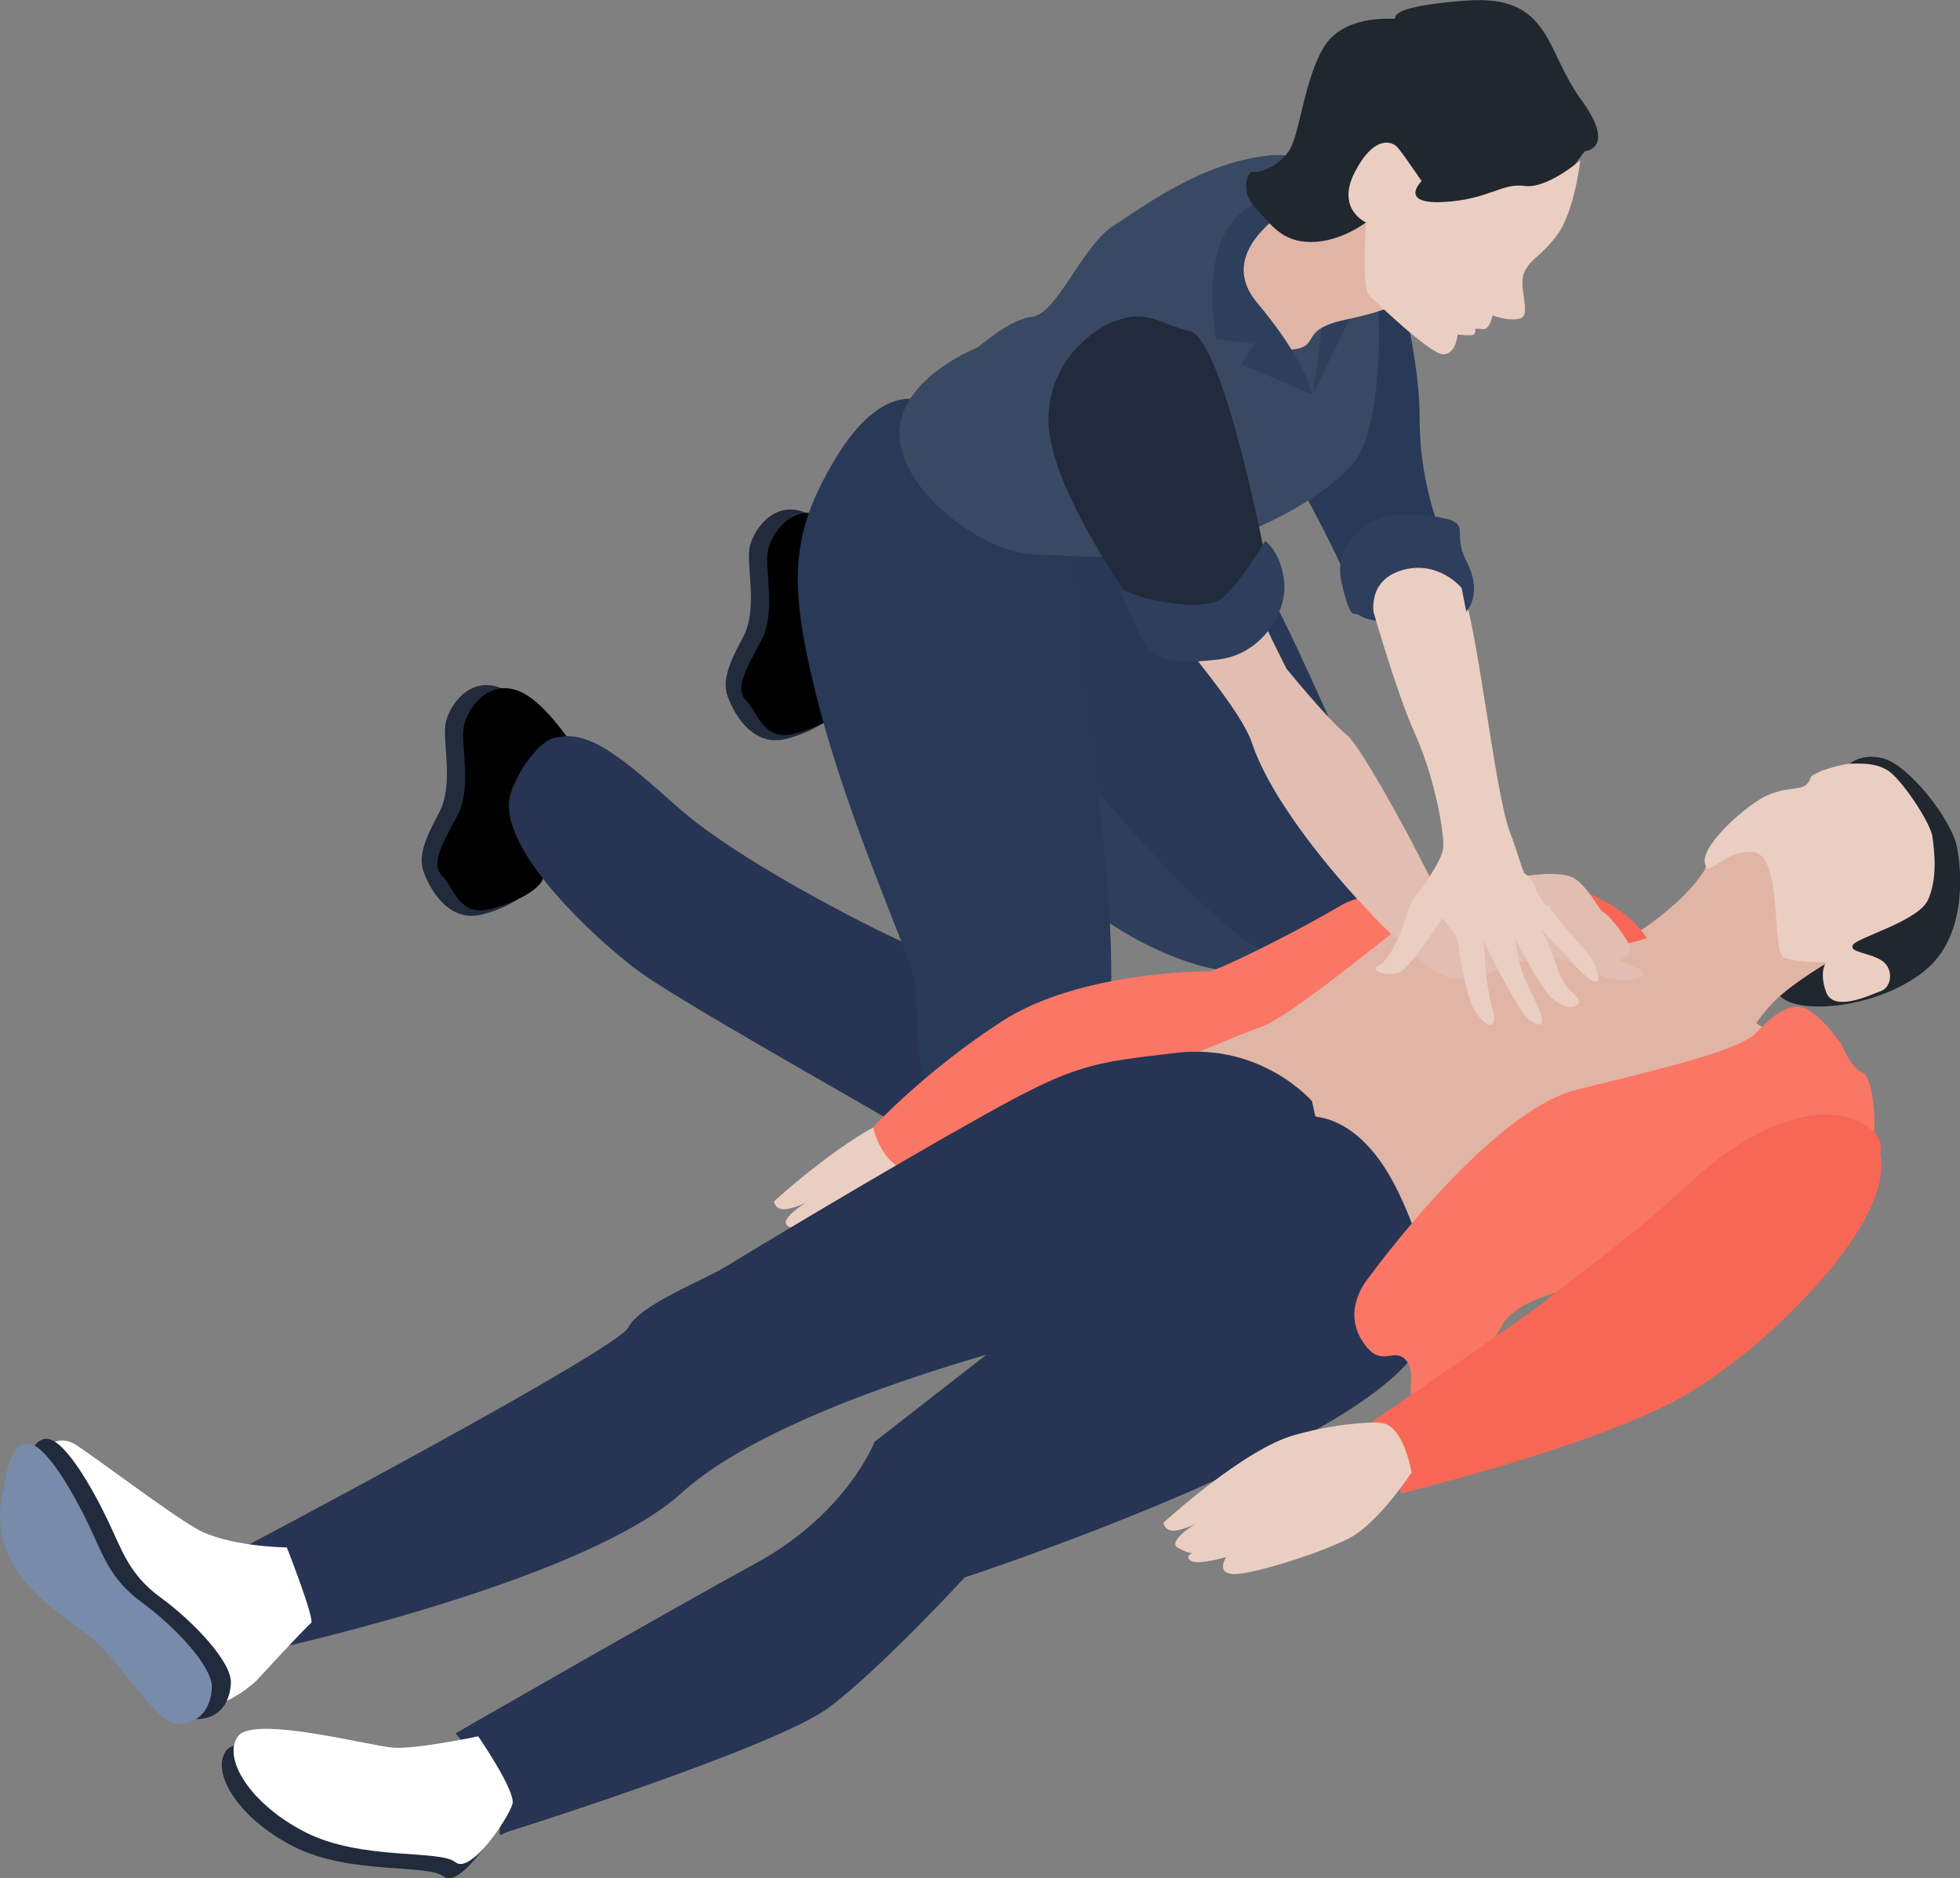 <?xml version="1.0" encoding="UTF-8"?>
<svg id="_レイヤー_1" data-name="レイヤー 1" xmlns="http://www.w3.org/2000/svg" viewBox="0 0 100 95.85">
  <rect x="0" y="0" width="100" height="95.85" fill="#808080" stroke="none"/>
  <defs>
    <style>
      .cls-1 {
        fill: #2e3f5d;
      }

      .cls-1, .cls-2, .cls-3, .cls-4, .cls-5, .cls-6, .cls-7, .cls-8, .cls-9, .cls-10, .cls-11, .cls-12, .cls-13, .cls-14, .cls-15 {
        stroke-width: 0px;
      }

      .cls-2 {
        fill: #798bab;
      }

      .cls-3 {
        fill: #fa7665;
      }

      .cls-4 {
        fill: #e1b5a5;
      }

      .cls-5 {
        fill: #e1beb1;
      }

      .cls-6 {
        fill: #212b3c;
      }

      .cls-7 {
        fill: #000;
      }

      .cls-8 {
        fill: #273453;
      }

      .cls-9 {
        fill: #ebcec2;
      }

      .cls-10 {
        fill: #293857;
      }

      .cls-11 {
        fill: #f86755;
      }

      .cls-12 {
        fill: #20272e;
      }

      .cls-13 {
        fill: #293a58;
      }

      .cls-14 {
        fill: #fff;
      }

      .cls-15 {
        fill: #3a4963;
      }
    </style>
  </defs>
  <g>
    <path class="cls-6" d="M28.64,38.31c-.16-.05-1.64-2.68-3.17-3.23-1.53-.55-2.57.93-2.74,1.86-.16.93.44,3.12-.33,4.54-.77,1.42-1.07,2.27-.77,3.06.44,1.15,1.42,2.52,2.96,2.13,1.53-.38,2.57-1.2,2.68-1.7.11-.49-1.2-1.75-1.2-1.75l2.57-4.93Z"/>
    <path class="cls-7" d="M29.57,38.47c-.16-.05-1.64-2.68-3.17-3.23-1.53-.55-2.57.93-2.74,1.86-.16.93.44,3.12-.33,4.54-.77,1.42-1.37,2.46-.77,3.06.6.6.88,2.08,2.41,1.7,1.53-.38,2.63-1.09,2.74-1.59.11-.49-.71-1.42-.71-1.42l2.57-4.93Z"/>
  </g>
  <g>
    <g>
      <path class="cls-6" d="M44.15,29.35c-.16-.05-1.64-2.68-3.17-3.23-1.53-.55-2.57.93-2.74,1.86-.16.93.44,3.12-.33,4.54-.77,1.42-1.07,2.27-.77,3.06.44,1.15,1.42,2.52,2.96,2.13,1.53-.38,2.57-1.2,2.68-1.7.11-.49-1.2-1.75-1.2-1.75l2.57-4.93Z"/>
      <path class="cls-7" d="M45.08,29.52c-.16-.05-1.64-2.68-3.17-3.23-1.53-.55-2.57.93-2.74,1.86-.16.93.44,3.12-.33,4.54-.77,1.42-1.37,2.46-.77,3.06s.88,2.08,2.41,1.7c1.53-.38,2.63-1.09,2.74-1.59.11-.49-.71-1.42-.71-1.42l2.57-4.93Z"/>
    </g>
    <path class="cls-1" d="M41.99,31.09s10.18,12.2,12.75,14.56,6.29,3.94,8.48,3.94,3.61,2.52,3.78-1.53-5.64-11.77-6.46-12.04c-.82-.27-13.9-3.56-14.28-4-.38-.44-4.27-.93-4.27-.93Z"/>
  </g>
  <path class="cls-10" d="M52.77,30.65s-1.16,3.87-1.09,4c1.05,1.99,11.16,14.81,14.45,14.45,3.5-.38,6.35-3.01,4.54-6.24-1.81-3.23-6.79-16.58-9.69-17.9-2.9-1.31-9.74.05-9.74.05l1.53,5.64Z"/>
  <path class="cls-8" d="M50.53,57.14s0,3.23-1.48,2.19-14.28-8.1-16.58-9.85c-2.3-1.75-6.56-5.77-6.51-8.43.02-1.02,1.31-3.12,2.3-3.39,1.75-.48,3.39.93,6.35,3.56,2.96,2.63,9.47,5.97,11.66,6.95,2.19.99,3.94,3.39,4.16,3.5.22.11.11,5.47.11,5.47Z"/>
  <path class="cls-13" d="M47.03,20.46s-2.03-.99-4.38,2.9c-2.35,3.89-2.46,6.4-.93,12.42,1.53,6.02,4.6,12.75,4.93,14.12.33,1.37-.33,4.38,1.2,6.4,1.53,2.03,2.68,4.38,6.95,1.09,4.27-3.28,0-24.19,0-24.19l-.11-6.4-7.66-6.35Z"/>
  <path class="cls-12" d="M94.15,39.19s.6-.82,1.92-.49c1.31.33,3.5,3.12,3.78,4.54.27,1.42.44,4.6-1.64,6.29-2.08,1.7-5.53,2.19-6.95,1.59-1.42-.6-1.15-3.01-1.15-3.01,0,0,3.17-.82,5.04-2.13,1.86-1.31-.99-6.79-.99-6.79Z"/>
  <path class="cls-4" d="M90.15,42.58s-2.24.16-2.9,1.26c-.66,1.09.22-.11-.66,1.09-.88,1.2-3.39,3.12-4.1,3.12s-1.48.22,1.15,1.81c2.63,1.59,4.98,3.01,5.25,3.12.27.11.77-1.15,1.97-2.19,1.2-1.04,3.17-2.13,3.17-2.13,0,0-.88-6.02-3.89-6.08Z"/>
  <path class="cls-11" d="M84.02,47.89s-.73-1.39-3.06-2.34c-2.34-.95-8.9-1.17-9.71-.73-.8.44-5.11,6.06-10,7.15-4.89,1.09-6.49,2.99-6.49,2.99l3.79,2.34s.36-.36,7.3-3.43c6.93-3.06,18.17-5.98,18.17-5.98Z"/>
  <path class="cls-9" d="M92.89,39.35s1.09-.38,1.59-.38,1.15-.05,1.81.33c.66.38,2.19,2.63,2.3,3.39.11.77.27,2.13-.22,3.23-.49,1.09-3.61,1.92-3.83,2.3-.22.38.77.38,1.42.77.66.38.6,1.37,0,1.59-.6.22-2.41,1.09-2.79.05-.38-1.04,0-1.53,0-1.53,0,0-1.59.05-2.19-.27-.6-.33,0-5.31-1.59-5.36-1.59-.05-2.24,1.48-2.41.55-.16-.93,2.19-3.01,3.23-3.45,1.04-.44,1.64-.22,1.97-.55.33-.33-.05-.33.71-.66Z"/>
  <path class="cls-9" d="M50.51,56.2s-1.72-.09-4.32.63c-2.6.71-6.7,4.48-6.7,4.48,0,0,.05.56.82.36.77-.2,1.11-.48,1.11-.48,0,0-1.84,1.04-1.19,1.4.65.36.77.24.77.24,0,0-.48.2-.1.43.37.22,1.79-.2,1.79-.2,0,0-.56.85.39.87.95.02,4.36-1.06,5.87-1.82,1.51-.77,3.2-3.37,3.2-3.37,0,0-.43-2.54-1.62-2.52Z"/>
  <path class="cls-3" d="M80.89,46.36s-9.49-1.9-12.48-.15c-2.99,1.75-6.42,3.36-6.71,3.36s-6.64,0-10.58,2.55c-3.94,2.55-6.57,5.4-6.57,5.4,0,0,.51,2.63,2.7,2.26,2.19-.36,20.21-8.32,23.86-8.17,3.65.15,9.78-5.25,9.78-5.25Z"/>
  <path class="cls-4" d="M82.82,48.49s5.86,2.79,7.88,4.54c2.03,1.75,3.78,2.08,3.78,4.54s-2.46,3.94-4.32,4.82c-1.86.88-7.61,1.86-10.34,1.75-2.74-.11-4.27-.77-4.65-.49-.38.27-2.57,3.01-3.61,3.94-1.04.93-10.45-9.63-12.04-10.51-1.59-.88-2.46-1.7-2.24-1.75.22-.05,5.14-2.24,7.01-2.9,1.86-.66,7.55-5.64,9.19-6.62,1.64-.99,6.73-.05,9.36,2.68Z"/>
  <path class="cls-8" d="M66.95,56.21s-2.55-2.99-6.93-2.48c-4.38.51-5.18.58-10,3.28-4.82,2.7-11.75,6.86-12.92,7.59-1.17.73-4.45,1.97-5.04,3.14-.58,1.17-19.92,11.38-19.92,11.38,0,0,2.85.58,2.7,2.85-.15,2.26-.44,2.12-.22,2.04.22-.07,15.32-3.43,20.14-7.81,4.82-4.38,16.93-7.59,22.11-8.76,5.18-1.17,10.65-8.61,10.65-8.61l-.58-2.63Z"/>
  <path class="cls-8" d="M72.64,68.25s1.09-2.48-1.31-7.44c-2.41-4.96-5.55-3.72-5.55-3.72l-21.16,16.49s-1.39,3.65-6.06,6.2c-4.67,2.55-15.32,8.68-15.32,8.68,0,0,2.48,2.77,2.34,4.16-.15,1.39-.22,1.02.51.8.73-.22,13.57-4.31,16.2-6.28,2.63-1.97,6.93-6.64,6.93-6.64,0,0,21.6-7.08,23.42-12.26Z"/>
  <path class="cls-3" d="M69.85,65.18s6.13-8.48,10.62-9.58c4.49-1.09,8.32-2.03,9.14-2.9.82-.88,1.81-1.7,2.68-1.15.88.55,1.7,1.81,1.7,1.81,0,0,.44,1.15,1.04,1.37.6.22.93,3.92.16,4.25-.77.33-7.72,3.85-9.91,5.22-2.19,1.37-7.44,1.31-8.65,3.45-1.2,2.13-2.35,4.1-3.83,4.1s-.38-1.48-1.04-2.3c-.66-.82-1.31.55-2.3-1.09-.99-1.64.38-3.17.38-3.17Z"/>
  <path class="cls-11" d="M95.92,58.91s.44-1.17-1.46-1.82c-1.9-.66-4.96.22-8.25,3.28-3.28,3.06-6.79,5.47-7.22,5.91-.44.44-9.41,6.57-9.41,6.57,0,0,1.61,1.9,1.75,2.63l.15.73s10.29-2.48,14.67-5.11c4.38-2.63,10.51-8.83,9.78-12.19Z"/>
  <path class="cls-9" d="M70.38,72.6s-1.72-.09-4.32.63c-2.6.71-6.7,4.48-6.7,4.48,0,0,.05.56.82.36.77-.2,1.11-.48,1.11-.48,0,0-1.84,1.04-1.19,1.4.65.36.77.24.77.24,0,0-.48.2-.1.43.37.22,1.79-.2,1.79-.2,0,0-.56.85.39.87.95.02,4.36-1.05,5.87-1.82,1.51-.77,3.2-3.37,3.2-3.37,0,0-.43-2.54-1.62-2.52Z"/>
  <path class="cls-14" d="M14.63,78.97c-.22,0-3.07-.07-4.6-.95-1.53-.88-5.25-3.72-6.2-4.31-.95-.58-1.97.15-1.97,1.75s.44,4.52,1.61,5.33c1.17.8,3.43,2.92,4.01,3.87.58.95,1.24,2.55,2.77,2.48,1.53-.07,2.85-1.39,2.85-1.39,0,0,2.55-2.77,2.77-2.92.22-.15-1.24-3.87-1.24-3.87Z"/>
  <path class="cls-6" d="M1.2,75.62s.15-2.04,1.09-2.19c.95-.15,2.48,2.63,3.21,4.16.73,1.53,1.09,2.77,2.7,3.94s3.65,3.28,3.58,4.38c-.07,1.09-.66,1.82-1.75,1.82s-2.7-2.92-4.31-4.31c-1.61-1.39-5.76-3.43-4.52-7.81Z"/>
  <path class="cls-2" d="M.23,75.86s.15-2.04,1.09-2.19c.95-.15,2.48,2.63,3.21,4.16.73,1.53,1.09,2.77,2.7,3.94,1.61,1.17,3.65,3.28,3.58,4.38-.07,1.09-.66,1.82-1.75,1.82s-2.7-2.92-4.31-4.31c-1.61-1.39-5.76-3.43-4.52-7.81Z"/>
  <path class="cls-6" d="M23.8,89.34s-3.14.66-4.31.58c-1.17-.07-7.15-1.68-7.95-.58-.8,1.09.58,3.43,3.43,4.89,2.85,1.46,6.86.88,7.66,1.53.8.66,2.77-2.34,2.92-2.99.15-.66-1.75-3.43-1.75-3.43Z"/>
  <path class="cls-14" d="M24.4,88.61s-3.14.66-4.31.58c-1.17-.07-7.15-1.68-7.95-.58-.8,1.09.58,3.43,3.43,4.89s6.86.88,7.66,1.53c.8.66,2.77-2.34,2.92-2.99.15-.66-1.75-3.43-1.75-3.43Z"/>
  <path class="cls-13" d="M70.82,12.5s1.61,5.04,1.61,8.83,1.24,6.06,1.61,7.52c.36,1.46-.15,2.77-1.97,2.85-1.82.07-3.14.07-3.14-1.24s-3.36-6.79-4.01-8.61c-.66-1.82.07-9.41,5.91-9.34Z"/>
  <path class="cls-15" d="M67.15,9.05s-.05-1.59-3.15-1.01c-3.09.57-5.66,2.49-7.22,3.5-1.56,1.01-2.85,4.46-4.1,4.62-1.26.16-2.65,1.51-2.85,1.59s-4,1.64-3.94,4.46c.05,2.82,4.24,5.99,6.84,6.08s5.09.33,8.05-.27c2.96-.6,6.72-2.53,8.28-4.41,1.56-1.89,1.51-8.57.88-10.29-.63-1.72-2.78-4.26-2.78-4.26Z"/>
  <polygon class="cls-1" points="66.97 20.14 67.62 15.61 69.16 15.69 66.97 20.14"/>
  <path class="cls-4" d="M66.84,8.45s-2.3,2.59-2.86,2.79c-2.91,1.05-.81,6.68,1.46,6.63,2.27-.05.52-.99,3.23-1.56,2.71-.57,3.23-1.12,3.56-1.45.33-.33,1.01-2.57,1.01-2.57l-6.4-3.83Z"/>
  <path class="cls-5" d="M58.48,17.46c-2.19.38-3.08-.44-4.12,4.05-1.04,4.49,8.42,13.1,9.52,16.42,1.53,4.6,8.67,11.7,9.71,11.79,1.04.08.26-2.37.15-3.14-.11-.77-4.13-8.37-5.04-9.09s-3.06-3.36-3.06-3.36c0,0-3.58-6.96-3.36-8.46.22-1.51-1.61-8.59-3.79-8.21Z"/>
  <path class="cls-5" d="M72.6,48.11l.99,1.61s.66.58,2.37-.04c1.71-.62,3.06-1.28,4.93-.26s2.88.51,2.96.29c.07-.22-1.17-.66-1.17-.66-.11-.18.77-.18.4-.91-.36-.73-1.2-1.61-1.31-1.61s-.84-1.42-1.53-1.75c-.69-.33-2.41-.18-3.65.22-1.24.4-2.15-1.31-3.98,3.1Z"/>
  <path class="cls-9" d="M79.1,46.5c-1.02-1.2-.58-1.39-1.31-1.93-.11-.08-.36-1.09-.77-2.15-.75-1.98-1.67-10.7-2.44-12.41-.88-1.93-4.16-1.9-4.74.4,0,0,1.35,4.82,2.37,7.08s1.5,5.14,1.42,5.8c-.07.66-1.2,2.23-1.42,2.44-.22.22-.38.77-.64,1.53-.26.77-.75,1.77-1.26,2.03s.58.6,1.13.31c.55-.29,2.15-2.75,2.15-2.75l.8,1.04c.12-.02,4.77-1.31,4.71-1.39Z"/>
  <path class="cls-9" d="M74.01,46.88s.38,1.18.38,1.18c0,0,.34,2.85.93,3.64.59.79.82.68.9.38.08-.3-.33-1.19-.42-2.63l-.1-1.44s1.71,3.6,2.35,4.05c.64.45.78.21.49-.51-.29-.71-.83-1.61-1.01-2.39-.18-.78-.23-1.29-.23-1.29,0,0,1.09,2.16,1.68,2.85.59.68,1.25.81,1.53.52.29-.29-.71-.67-1.04-1.78-.33-1.11-.86-2.05-.86-2.05,0,0,1.4,1.46,1.61,1.71.22.25.86.94,1.16.97.3.03.16-.63-.18-1.16s-2.03-2.27-2.08-2.59c-.05-.31-2.7-.3-2.7-.3l-2.44.83Z"/>
  <path class="cls-6" d="M56.66,16.47s-3.06,1.31-3.17,4.82c-.11,3.5,4.49,9.74,4.49,9.74,0,0,2.52,1.2,4.16.66,1.64-.55,2.52-2.74,2.52-2.74,0,0-2.19-11.6-3.94-12.04s-2.19-1.2-4.05-.44Z"/>
  <path class="cls-1" d="M66.81,10.03s-5.18,2.43-2.67,5.42c2.51,2.99,2.83,4.69,2.83,4.69l-3.64-1.54.65-1.05-1.94-.24s-.73-3.64.65-5.74c1.38-2.1,4.13-1.54,4.13-1.54Z"/>
  <path class="cls-12" d="M73.98,11.66s3.39-.16,4.41-1.04c1.01-.88,2.46-2.9,2.46-2.9,0,0,1.67-.11-.19-2.65-1.86-2.55-1.53-5.36-5.86-5.04-4.32.33-3.45.93-3.67.93s-2.63-.19-3.61,1.48c-.99,1.67-1.2,4.41-1.75,5.25s-1.61,1.18-1.83,1.07c-.22-.11-.74.93.08,1.81.82.88,1.37,1.78,2.87,1.78s2.79-.99,2.79-.99l4.3.3Z"/>
  <path class="cls-9" d="M80.63,8.18s-.3,2.65-1.2,3.83-1.18,1.04-1.61,1.78c-.44.74.33,2.22-.22,2.44-.55.22-1.45-.14-1.45-.14,0,0-.14.74-.47.71-.33-.03-.41-.03-.41-.03,0,0,.05.3-.16.33-.22.03-.74-.03-.74-.03,0,0-.08,1.01-.74,1.01s-3.45-2.68-3.8-3.04-.14-3.69-.14-3.69c0,0-1.56-.68-.55-2.6,1.01-1.92,1.92-1.51,2.16-1.23.25.27,1.23,1.72,1.23,1.72,0,0-1.2,1.18,1.09,1.07,2.3-.11,3.01-.99,4.16-.82,1.15.16,2.85-1.31,2.85-1.31Z"/>
  <path class="cls-1" d="M62.12,30.66c-1,.49-3.56,0-4.45-.4-.89-.4-.49-.08.32,1.78.81,1.86,1.86,1.86,4.13,1.62,2.26-.24,3.56-2.43,3.4-3.96-.16-1.54-.97-2.1-.97-2.1,0,0-1.55,2.65-2.43,3.07Z"/>
  <path class="cls-1" d="M68.99,31.3l1.13.24s-.49-1.86,1.38-2.43c1.86-.57,3.07.89,3.07.89l.24,1.21s.89-.89,0-2.59c-.89-1.7.73-2.02-2.35-2.35-3.07-.32-4.37,1.78-4.04,3.32.32,1.54.57,1.7.57,1.7Z"/>
</svg>